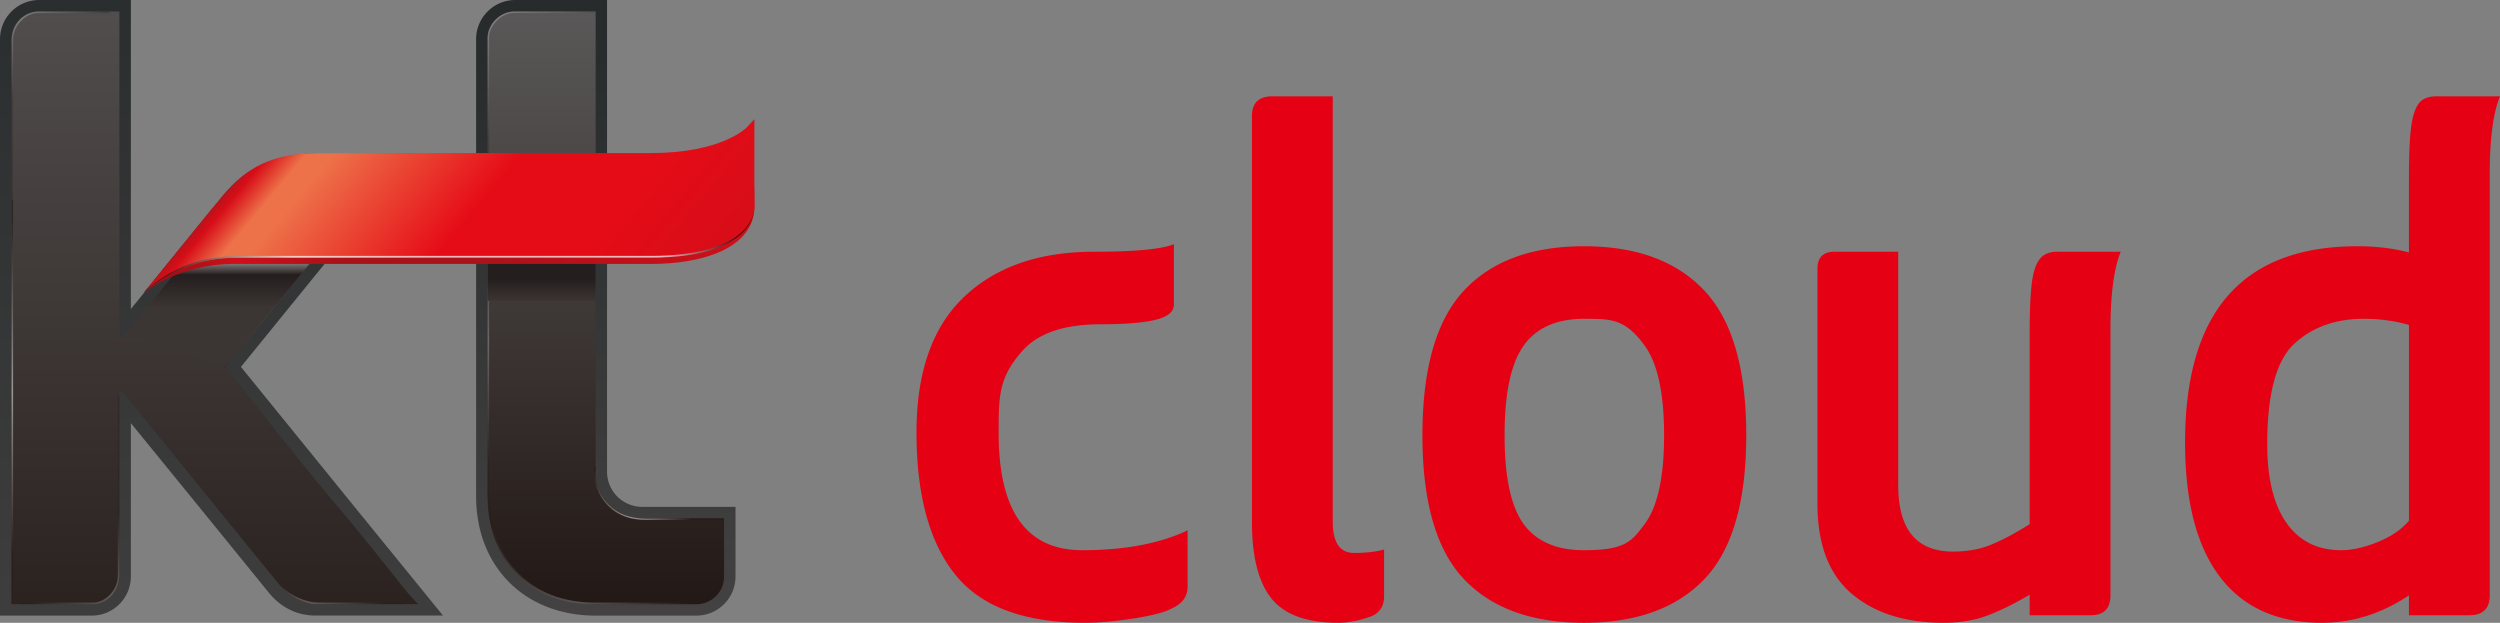 <svg xmlns="http://www.w3.org/2000/svg" id="_레이어_1" version="1.1" viewBox="0 0 583.21 145.283"><rect x="0" y="0" width="583.21" height="145.283" fill="#808080" stroke="none"/><defs><clipPath id="clippath"><path d="M-750.235-1466.828h2225.219v3214.19H-750.235z" class="st0"/></clipPath><clipPath id="clippath-1"><path d="M2.695 46.612h.362v94.191h-.362z" class="st0"/></clipPath><clipPath id="clippath-2"><path d="M4.98 92.26h22.874v48.696H4.98z" class="st0"/></clipPath><clipPath id="clippath-3"><path d="M113.734 2.665h25.224v43.188h-25.224z" class="st0"/></clipPath><clipPath id="clippath-4"><path d="M113.734 46.136h.38v70.215h-.38z" class="st0"/></clipPath><clipPath id="clippath-5"><path d="M138.535 108.788h30.319v12.5h-30.319z" class="st0"/></clipPath><clipPath id="clippath-6"><path d="M113.904 116.35h48.256v24.606h-48.256z" class="st0"/></clipPath><clipPath id="clippath-7"><path d="M113.734 54.056h25.224V70.18h-25.224z" class="st0"/></clipPath><clipPath id="clippath-8"><path d="M52.146 39.556H90.03v46.153H52.146z" class="st0"/></clipPath><clipPath id="clippath-9"><path d="M29.198 38.221h61.566V85.5H29.198z" class="st0"/></clipPath><clipPath id="clippath-10"><path d="M65.49 136.708h29.107v4.23H65.491z" class="st0"/></clipPath><clipPath id="clippath-11"><path d="M2.695 2.682h22.861V52.29H2.696z" class="st0"/></clipPath><clipPath id="clippath-12"><path d="M-750.235-1466.828h2225.219v3214.19H-750.235z" class="st0"/></clipPath><clipPath id="clippath-13"><path d="M33.58 49.124h142.335v19.045H33.58z" class="st0"/></clipPath><radialGradient id="_무제_그라디언트_5" cx="-1743.958" cy="662.69" r="1" fx="-1743.958" fy="662.69" gradientTransform="matrix(38.074 0 0 38.074 66401.96 -25139.818)" gradientUnits="userSpaceOnUse"><stop offset="0" stop-color="#fff"/><stop offset="1" stop-color="#231916"/></radialGradient><radialGradient id="_무제_그라디언트_6" cx="-1699.865" cy="696.147" r="1" fx="-1699.865" fy="696.147" gradientTransform="matrix(19.652 0 0 19.652 33432.209 -13541.544)" gradientUnits="userSpaceOnUse"><stop offset="0" stop-color="#fff"/><stop offset="1" stop-color="#231916"/></radialGradient><radialGradient id="_무제_그라디언트_7" cx="-1729.545" cy="673.627" r="1" fx="-1729.545" fy="673.627" gradientTransform="matrix(29.144 0 0 29.144 50520.11 -19627.572)" gradientUnits="userSpaceOnUse"><stop offset="0" stop-color="#fff"/><stop offset="1" stop-color="#231916"/></radialGradient><radialGradient id="_무제_그라디언트_8" cx="-1727.891" cy="674.882" r="1" fx="-1727.891" fy="674.882" gradientTransform="translate(49151.403 -19073.675)scale(28.38)" gradientUnits="userSpaceOnUse"><stop offset="0" stop-color="#fff"/><stop offset="1" stop-color="#231916"/></radialGradient><radialGradient id="_무제_그라디언트_9" cx="-1665.812" cy="721.987" r="1" fx="-1665.812" fy="721.987" gradientTransform="matrix(14.307 0 0 14.307 23979.847 -10208.52)" gradientUnits="userSpaceOnUse"><stop offset="0" stop-color="#fff"/><stop offset="1" stop-color="#231916"/></radialGradient><radialGradient id="_무제_그라디언트_10" cx="-1723.019" cy="678.579" r="1" fx="-1723.019" fy="678.579" gradientTransform="matrix(26.346 0 0 26.346 45529.646 -17738.012)" gradientUnits="userSpaceOnUse"><stop offset="0" stop-color="#fff"/><stop offset="1" stop-color="#231916"/></radialGradient><radialGradient id="_무제_그라디언트_12" cx="-1657.523" cy="728.276" r="1" fx="-1657.523" fy="728.276" gradientTransform="matrix(13.418 0 0 13.418 22302.294 -9697.307)" gradientUnits="userSpaceOnUse"><stop offset="0" stop-color="#fff"/><stop offset="1" stop-color="#231916"/></radialGradient><radialGradient id="_무제_그라디언트_14" cx="-1690.629" cy="703.156" r="1" fx="-1690.629" fy="703.156" gradientTransform="matrix(17.844 0 0 17.844 30239.692 -12406.152)" gradientUnits="userSpaceOnUse"><stop offset="0" stop-color="#fff"/><stop offset="1" stop-color="#231916"/></radialGradient><radialGradient id="_무제_그라디언트_15" cx="-1881.54" cy="558.293" r="1" fx="-1881.54" fy="558.293" gradientTransform="matrix(-19.781 0 0 -19.781 -37213.91 11047.828)" gradientUnits="userSpaceOnUse"><stop offset="0" stop-color="#fff"/><stop offset="1" stop-color="#231916"/></radialGradient><radialGradient id="_무제_그라디언트_18" cx="-1777.827" cy="636.99" r="1" fx="-1777.827" fy="636.99" gradientTransform="matrix(135.973 0 0 135.973 241774.814 -86550.705)" gradientUnits="userSpaceOnUse"><stop offset="0" stop-color="#070000"/><stop offset=".001" stop-color="#070000"/><stop offset=".236" stop-color="#fff"/><stop offset=".758" stop-color="#fff"/><stop offset=".862" stop-color="#fff"/><stop offset="1" stop-color="#070000"/></radialGradient><linearGradient id="_무제_그라디언트" x1="-1797.165" x2="-1796.165" y1="635.122" y2="635.122" gradientTransform="scale(220.408)rotate(-90 -1215.609 -580.72)" gradientUnits="userSpaceOnUse"><stop offset="0" stop-color="#444242"/><stop offset=".962" stop-color="#272b2c"/><stop offset="1" stop-color="#272b2c"/></linearGradient><linearGradient id="_무제_그라디언트_2" x1="-1784.228" x2="-1783.228" y1="618.074" y2="618.074" gradientTransform="scale(200.725)rotate(90 -582.882 1201.205)" gradientUnits="userSpaceOnUse"><stop offset="0" stop-color="#595757"/><stop offset="1" stop-color="#231916"/></linearGradient><linearGradient id="_무제_그라디언트_3" x1="-1800.269" x2="-1799.269" y1="639.213" y2="639.213" gradientTransform="matrix(0 -146.6 146.6 0 -93567.09 -263772.627)" gradientUnits="userSpaceOnUse"><stop offset="0" stop-color="#444242"/><stop offset=".962" stop-color="#272b2c"/><stop offset="1" stop-color="#272b2c"/></linearGradient><linearGradient id="_무제_그라디언트_4" x1="-1780.983" x2="-1779.983" y1="613.796" y2="613.796" gradientTransform="rotate(90 -79113.51 162535.508)scale(135.681)" gradientUnits="userSpaceOnUse"><stop offset="0" stop-color="#595757"/><stop offset="1" stop-color="#231916"/></linearGradient><linearGradient id="_무제_그라디언트_11" x1="-2020.072" x2="-2019.072" y1="928.886" y2="928.886" gradientTransform="rotate(-90 -8649.275 -3264.903)scale(5.933)" gradientUnits="userSpaceOnUse"><stop offset="0" stop-color="#3e3836"/><stop offset=".995" stop-color="#251e1e"/><stop offset="1" stop-color="#251e1e"/></linearGradient><linearGradient id="_무제_그라디언트_13" x1="-1884.72" x2="-1883.72" y1="750.509" y2="750.509" gradientTransform="rotate(-90 -19040.64 -8217.855)scale(14.501)" gradientUnits="userSpaceOnUse"><stop offset="0" stop-color="#3b3533"/><stop offset=".531" stop-color="#251e1e"/><stop offset=".534" stop-color="#251e1e"/><stop offset=".536" stop-color="#251e1e"/><stop offset="1" stop-color="#fff"/></linearGradient><linearGradient id="_무제_그라디언트_16" x1="-1800.456" x2="-1799.456" y1="614.941" y2="614.941" gradientTransform="rotate(165.332 -126282.373 62185.57)scale(146.827)" gradientUnits="userSpaceOnUse"><stop offset="0" stop-color="#d10f1a"/><stop offset=".015" stop-color="#d10f1a"/><stop offset=".478" stop-color="#a91219"/><stop offset=".671" stop-color="#a91219"/><stop offset=".826" stop-color="#d10f1a"/><stop offset=".828" stop-color="#d10f1a"/><stop offset=".927" stop-color="#a21017"/><stop offset=".972" stop-color="#a21017"/><stop offset="1" stop-color="#370f0f"/></linearGradient><linearGradient id="_무제_그라디언트_17" x1="-1768.071" x2="-1767.071" y1="625.872" y2="625.872" gradientTransform="rotate(40 -2367.504 268641.879)scale(97.94)" gradientUnits="userSpaceOnUse"><stop offset="0" stop-color="#be121a"/><stop offset=".017" stop-color="#d70d18"/><stop offset=".017" stop-color="#d70d18"/><stop offset=".085" stop-color="#ed7149"/><stop offset=".112" stop-color="#ed7149"/><stop offset=".136" stop-color="#ed7149"/><stop offset=".478" stop-color="#e60c17"/><stop offset=".708" stop-color="#e60c17"/><stop offset=".712" stop-color="#e60c17"/><stop offset="1" stop-color="#d70d18"/></linearGradient><style>.st0{fill:none}.st25{opacity:.5}.st26{opacity:.25}.st36{fill:#e60013}</style></defs><path d="M9.115 0A9.145 9.145 0 0 0 0 9.15v134.462h21.413c5.028 0 9.115-4.095 9.115-9.132V98.705l17.33 21.278 14.75 18.151c2.97 3.729 6.882 5.46 10.899 5.46h29.838L84.056 119.9 56.202 85.587l40.475-49.821H74.575c-9.908 0-16.712 3.022-22.73 10.091L30.528 72.09V0z" style="fill:url(#_무제_그라디언트)"/><path d="M9.128 2.682A6.47 6.47 0 0 0 2.7 9.162v131.794h18.713a6.454 6.454 0 0 0 6.437-6.472V91.88a.48.48 0 0 1 .48-.488c.196 0 .3.096.357.135l21.483 26.446 14.955 18.373c2.52 2.883 5.86 4.597 8.927 4.597h23.476l-1.692-1.832c-1.74-1.906-8.614-10.96-17.21-21.138-11.404-13.45-23.057-28.849-25.961-32.281 4.487-5.473 33.528-41.235 36.978-45.452l1.522-1.81H73.398c-6.965 0-14.728 3.546-19.25 8.827L28.688 78.58c-.044.035-.153.165-.358.165a.487.487 0 0 1-.48-.492V2.682z" style="fill:url(#_무제_그라디언트_2)"/><path d="M120.201 0a9.145 9.145 0 0 0-9.132 9.124v106.633c0 16.503 11.374 27.855 27.89 27.855h23.493c5.033 0 9.132-4.082 9.132-9.115V118.24h-21.797a8.2 8.2 0 0 1-8.173-8.2V0z" style="fill:url(#_무제_그라디언트_3)"/><path d="M120.201 2.665a6.46 6.46 0 0 0-6.463 6.459v106.633c0 15.02 10.17 25.199 25.22 25.199h23.494a6.46 6.46 0 0 0 6.467-6.459v-13.59h-19.132c-5.989-.016-10.833-4.878-10.829-10.867V2.665z" style="fill:url(#_무제_그라디언트_4)"/><g style="clip-path:url(#clippath)"><g style="clip-path:url(#clippath-1)"><path d="M2.7 140.803h.357V46.607H2.7z" class="st25" style="fill:url(#_무제_그라디언트_5)"/></g><g style="clip-path:url(#clippath-2)"><path d="M27.48 92.26v41.954c0 3.641-3.001 6.35-5.788 6.35H4.985v.392h16.707c2.992 0 6.158-2.67 6.158-6.742V92.26z" class="st26" style="fill:url(#_무제_그라디언트_6)"/></g><g style="clip-path:url(#clippath-3)"><path d="M119.796 2.67c-2.983 0-6.058 3.03-6.058 6.018v37.165h.37V8.688c0-2.778 2.905-5.648 5.688-5.648l18.765.004.397-.375z" class="st26" style="fill:url(#_무제_그라디언트_7)"/></g><g style="clip-path:url(#clippath-4)"><path d="M113.738 116.35h.37V46.136h-.37z" class="st26" style="fill:url(#_무제_그라디언트_8)"/></g><g style="clip-path:url(#clippath-5)"><path d="M138.535 108.788c0 1.352.083 2.67.371 3.851a10.83 10.83 0 0 0 3.51 5.853c2.011 1.753 4.71 2.795 8.34 2.795h18.085l.013-.388c-2.695 0-18.36.048-18.36.048-4.244 0-6.996-1.518-8.954-3.803a10.8 10.8 0 0 1-2.329-4.588 18.3 18.3 0 0 1-.283-3.768z" class="st25" style="fill:url(#_무제_그라디언트_9)"/></g><g style="clip-path:url(#clippath-6)"><path d="M113.908 116.35c0 14.619 10.061 24.606 24.684 24.606h23.568v-.375l-23.568-.018c-14.43 0-24.291-9.8-24.291-24.213z" class="st26" style="fill:url(#_무제_그라디언트_10)"/></g><g style="clip-path:url(#clippath-7)"><path d="M113.738 70.18h25.216V54.055h-25.216z" style="fill:url(#_무제_그라디언트_11)"/></g><g style="clip-path:url(#clippath-8)"><path d="M89.538 39.56c-.96 1.173-37.392 46.01-37.392 46.01l.349.14s33.79-41.567 37.536-46.15z" class="st26" style="fill:url(#_무제_그라디언트_12)"/></g><g style="clip-path:url(#clippath-9)"><path d="M54.58 46.738 29.197 77.981l23.52 7.515s34.238-42.129 38.046-46.773c-4.562 0-17.506-.502-17.506-.502-6.768 0-14.283 3.406-18.679 8.517" style="fill:url(#_무제_그라디언트_13)"/></g><g style="clip-path:url(#clippath-10)"><path d="M65.491 136.713c2.211 2.516 5.595 4.23 8.487 4.23H94.6l-.353-.38h-20.27c-2.33 0-6.158-1.509-8.487-3.85" class="st26" style="fill:url(#_무제_그라디언트_14)"/></g><g style="clip-path:url(#clippath-11)"><path d="M8.857 2.682c-2.996 0-6.157 2.691-6.157 6.76V52.29h.366V9.442c0-3.663 2.992-6.385 5.791-6.385h16.695v-.375z" class="st26" style="fill:url(#_무제_그라디언트_15)"/></g></g><path d="M151.845 39.337c-17.274 0-79.913.044-79.913.044-10.82 0-17.972 3.816-23.013 9.952l-15.4 18.989C39.11 64.1 46.796 61.57 54.65 61.57h97.196c12.325 0 24.157-3.768 24.157-13.467 0-9.708-1.108-15.063-1.108-15.063s-5.783 6.297-23.049 6.297M33.441 68.382c.009 0 .009.027.009.027l.07-.087a.5.5 0 0 1-.079.06m-.009 0h.01z" style="fill:url(#_무제_그라디언트_16)"/><path d="M174.105 29.813c-.061.06-5.81 5.896-22.26 5.896H74.03c-12.303 0-18.077 5.015-22.482 10.432l-17.88 22.01s8.443-8.011 20.837-8.011h97.34c10.65 0 17.955-2.08 21.71-6.197 2.678-2.948 2.447-5.84 2.43-5.84V27.82z" style="fill:url(#_무제_그라디언트_17)"/><g style="clip-path:url(#clippath-12)"><g style="clip-path:url(#clippath-13)"><g style="opacity:.7"><path d="M151.845 59.695h-95.83c-8.867 0-15.727 2.512-22.269 8.278l-.17.196c5.133-4.117 11.492-8.073 22.438-8.073h95.831c24.074 0 24.013-10.946 24.013-10.946v-.026c-.092 1.958-2.682 10.571-24.013 10.571" style="fill:url(#_무제_그라디언트_18)"/></g></g></g><g class="st2"><g class="st2"><path d="M222.828 134.023q-9.025-11.26-9.024-33.14 0-21.081 11.1-31.623 11.1-10.54 30.425-10.54 14.214 0 18.526-1.758v14.055q0 2.556-4.312 3.594-4.313 1.039-12.777 1.038-12.778 0-18.286 6.228c-5.508 6.228-5.51 10.541-5.51 19.165q-.001 27.31 19.484 27.311 14.852.001 24.596-4.632v13.097q0 3.353-3.354 4.951-2.398 1.435-9.024 2.476-6.63 1.037-11.579 1.038-21.243 0-30.265-11.26M296.613 139.613c-3.035-3.782-4.552-9.715-4.552-17.808V27.097q0-4.631 4.791-4.632h14.055v99.18q0 7.347 4.95 7.347 4.153.001 7.028-.8v11.021q-.001 1.756-.878 2.955a4.6 4.6 0 0 1-2.316 1.677q-3.995 1.438-7.507 1.438-11.02-.001-15.571-5.67M341.491 135.061q-9.663-10.219-9.662-33.54 0-23.315 9.662-33.698 9.66-10.38 28.03-10.381 18.364 0 28.108 10.38 9.741 10.384 9.743 33.7-.002 23.32-9.743 33.539-9.744 10.22-28.108 10.222-18.37-.002-28.03-10.222m42.164-12.777q4.551-6.067 4.551-20.762 0-14.693-4.551-20.922c-4.551-6.229-7.746-6.23-14.134-6.23s-11.075 2.078-14.055 6.23q-4.473 6.229-4.472 20.922 0 14.695 4.472 20.762 4.47 6.07 14.055 6.069c9.585-.001 11.1-2.022 14.134-6.07M431.965 138.495q-7.986-6.788-7.985-21.002v-54.78c0-2.66 1.33-3.994 3.992-3.994h14.853v54.461q-.001 15.493 12.778 15.492 4.949.001 8.863-1.596 3.911-1.595 9.024-4.792v-44.4q0-7.665.479-11.658.478-3.99 1.837-5.75 1.354-1.756 4.072-1.757h14.854q-2.397 5.91-2.397 18.207v61.968q0 4.631-4.63 4.632H473.49v-4.792q-5.433 3.195-9.902 4.87-4.473 1.68-10.222 1.679-13.416-.001-21.4-6.788M517.888 134.581c-5.43-7.131-8.145-17.568-8.145-31.302q0-45.837 40.247-45.837 6.386 0 11.978 1.437V41.63q0-7.823.479-11.738.479-3.911 1.757-5.67 1.277-1.756 4.153-1.757h14.853q-2.396 5.75-2.396 18.207v98.222q0 4.631-4.791 4.632h-14.055v-4.632q-9.584 6.387-20.283 6.389c-10.436 0-18.367-3.57-23.797-10.702m36.813-8.144q4.71-1.917 7.267-4.951V75.808q-4.95-1.437-10.541-1.437-9.904 0-16.21 5.83-6.311 5.83-6.31 23.397c0 7.985 1.49 14.11 4.473 18.366q4.47 6.39 12.777 6.389 3.832 0 8.544-1.916" class="st36"/></g></g></svg>